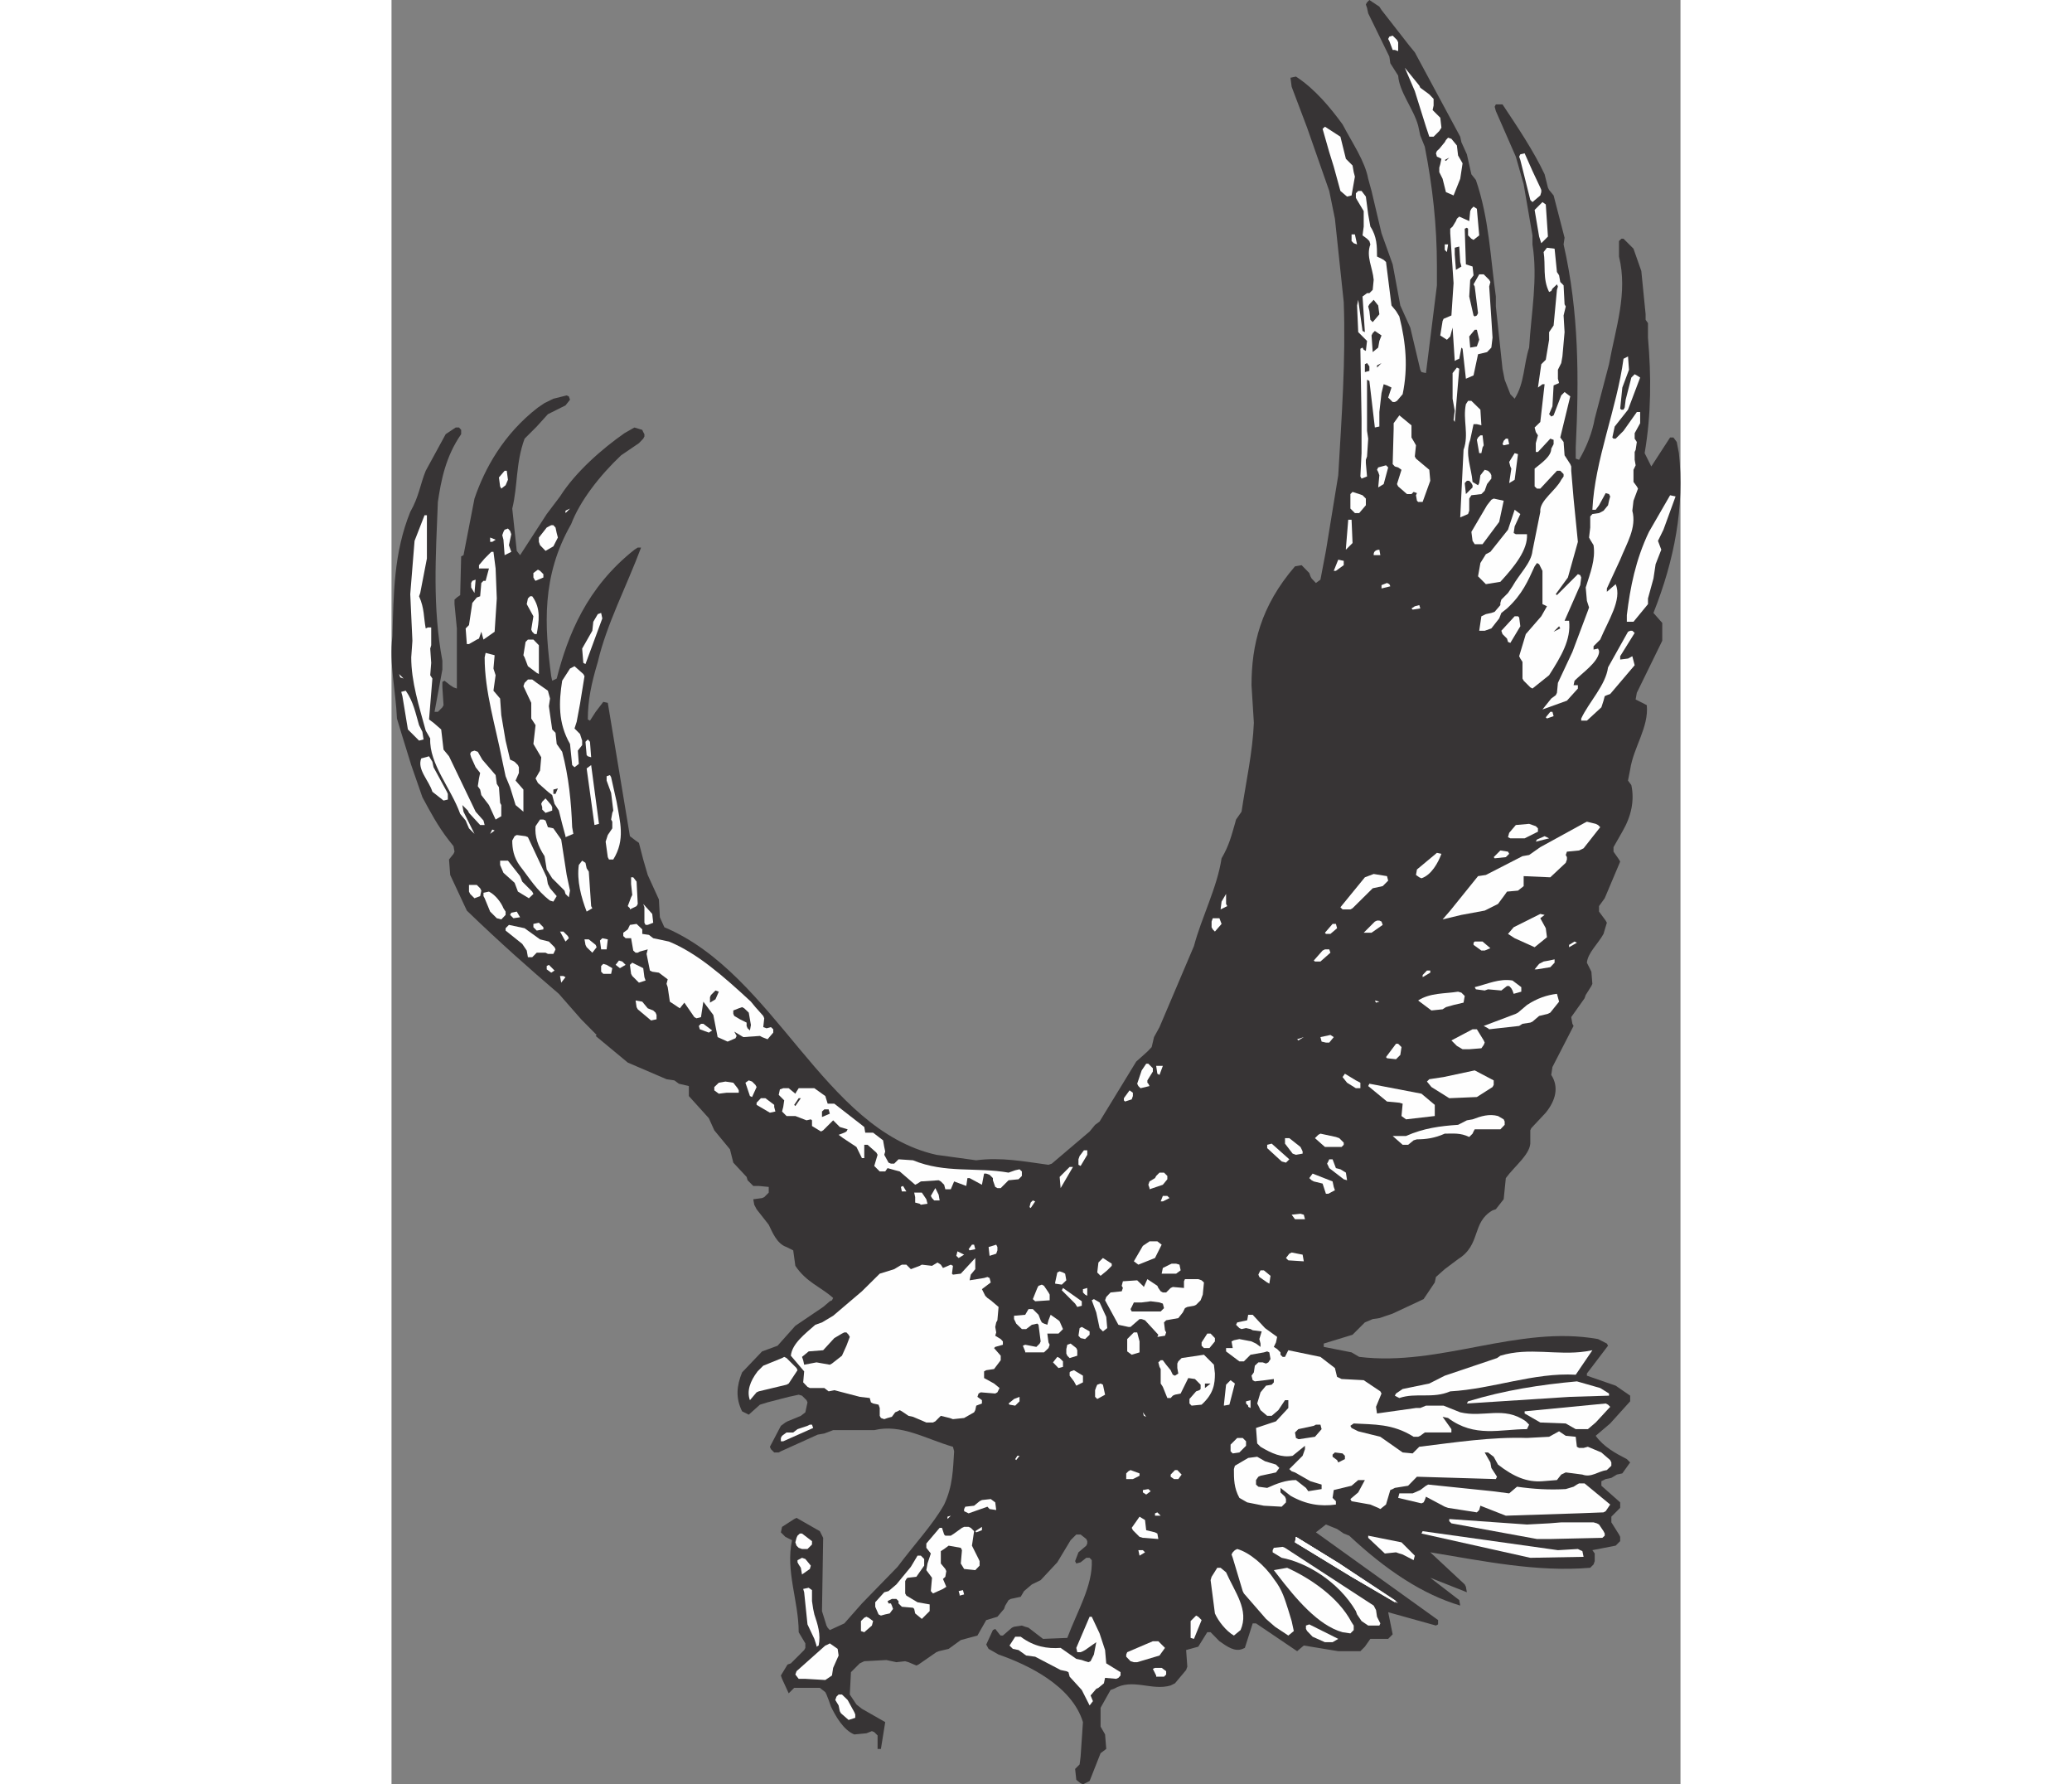 <?xml version="1.0" encoding="UTF-8"?>
<!DOCTYPE svg PUBLIC "-//W3C//DTD SVG 1.1//EN" "http://www.w3.org/Graphics/SVG/1.1/DTD/svg11.dtd">
<!-- Creator: CorelDRAW -->
<svg xmlns="http://www.w3.org/2000/svg" xml:space="preserve" width="7.848in" height="6.757in" version="1.1" style="shape-rendering:geometricPrecision; text-rendering:geometricPrecision; image-rendering:optimizeQuality; fill-rule:evenodd; clip-rule:evenodd"
viewBox="0 0 7847.73 10861.38"
 xmlns:xlink="http://www.w3.org/1999/xlink"
 xmlns:xodm="http://www.corel.com/coreldraw/odm/2003">
 <rect x="0" y="0" width="7847.73" height="10861.38" fill="#808080" stroke="none"/>
 <defs>
  <style type="text/css">
   <![CDATA[
    .fil1 {fill:#FEFEFE}
    .fil0 {fill:#373435}
   ]]>
  </style>
 </defs>
 <g id="Layer_x0020__x0028_Black_x0020_and_x0020_White_x0029_">
  <g id="_2008556458848">
   <path class="fil0" d="M4195.45 10854.23l-26.22 -20.26 -7.15 -66.75 27.42 -27.42 5.96 -47.68 14.3 -209.79c-67.94,-222.9 -338.52,-350.45 -513.74,-411.23l-60.79 -34.57 -7.15 -13.11 -7.15 -13.11 40.53 -88.21 14.31 -7.15 26.22 33.38 7.15 7.15 13.11 0 54.83 -47.68 13.11 -5.96 47.68 -7.15 20.26 7.15 20.26 5.96 88.21 67.95 147.8 -5.96c60.79,-163.3 156.15,-318.26 149,-473.22l-13.11 -14.3 -20.27 0 -34.57 27.41 -26.22 7.15 -7.15 -14.3 20.26 -53.64 47.68 -40.53 5.96 -13.11 0 -14.31 -5.96 -13.11 -34.57 -27.42 -26.22 0 -34.57 34.57 -81.06 134.69 -101.32 108.47 -53.64 26.22 -47.68 40.53 -20.26 34.57 -60.79 13.11 -13.11 7.15 -20.27 33.37 -7.15 20.27 -40.53 47.68 -67.94 20.26 -53.64 94.17 -101.32 27.42 -73.9 53.64 -60.79 14.31 -14.3 5.96 -108.47 75.1 -13.11 5.96 -47.68 -20.26 -20.26 -5.96 -53.64 5.96 -60.79 -13.11 -134.69 7.15 -27.41 13.11 -53.64 53.64 -7.15 135.88 40.53 60.79 33.38 26.22 141.85 81.06 -26.23 163.3 -20.26 0 0 -82.25 -20.26 -20.26 -14.3 -5.96 -33.38 13.11 -73.9 7.15c-67.95,-27.42 -115.62,-115.62 -141.85,-169.26l-14.3 -40.53 -13.11 -33.38 -7.15 -14.3 -33.38 -26.22 -156.15 0 -33.38 33.38 -40.53 -88.21 -7.15 -20.26 40.53 -66.75 20.27 -7.15 81.06 -81.06 7.15 -13.11 0 -27.42 -40.53 -67.94c0,-189.53 -81.06,-371.9 -40.53,-560.23l-40.53 -20.27 -27.42 -27.42 7.15 -33.37 73.9 -47.68 14.3 -7.15 141.85 81.06 20.26 40.53 -7.15 445.8 27.42 88.21 7.15 13.11 13.11 14.31 88.21 -40.53 107.28 -121.58 216.94 -222.9c101.32,-135.88 215.75,-257.47 283.69,-379.05 53.64,-114.43 53.64,-215.75 60.79,-324.22l-7.15 -27.41c-162.11,-46.49 -317.07,-141.85 -479.18,-101.32l-250.32 0 -53.64 20.27 -40.53 7.15 -224.09 101.32 -13.11 7.15 -27.41 0 -20.27 -20.26 -5.96 -14.3 66.75 -127.55 27.42 -20.26 13.11 -7.15 81.06 -33.37 27.42 -21.46 13.11 -60.79 -5.96 -13.11 -27.42 -27.41 -20.26 -5.96 -60.79 13.11 -128.73 33.38 -46.49 14.3 -67.95 60.79 -40.53 -20.26c-40.53,-81.06 -33.38,-156.15 0,-237.21l121.58 -127.54 94.17 -34.57 108.47 -121.58 169.26 -114.43 40.53 -34.57 13.11 -5.96 7.15 -14.31c-73.9,-66.75 -162.11,-94.17 -230.05,-195.48l-13.11 -94.17 -40.53 -20.26c-60.79,-20.26 -88.21,-95.36 -108.47,-135.88l-73.9 -94.17 -14.31 -27.42 -5.96 -33.38 53.64 -7.15 13.11 -5.96 27.42 -27.42 0 -34.57 -60.79 -5.96 -33.38 0 -34.57 -34.57 -5.96 -20.26 -81.06 -87.02 -20.26 -81.06 -95.36 -115.62 -33.38 -73.91 -121.58 -134.69 0 -60.79 -60.79 -14.3 -27.42 -20.27 -47.68 -7.15 -236.01 -101.32 -195.49 -162.11 5.96 -5.96 -94.17 -95.36 -135.89 -154.96c-182.37,-156.15 -357.59,-311.11 -560.23,-506.6l-101.32 -216.94 -7.15 -94.16 27.42 -34.57 5.96 -13.11 -5.96 -33.38 -27.42 -34.57c-67.95,-87.02 -114.43,-175.22 -162.11,-263.43l-67.94 -195.49 -60.79 -196.68 -26.22 -87.02c-7.15,-169.26 -47.68,-331.37 -27.42,-500.64 7.15,-256.28 7.15,-506.59 108.47,-756.91 53.64,-94.17 60.79,-169.26 94.17,-250.32l121.58 -222.9 60.79 -40.53 20.26 0 13.11 14.31 0 26.22c-94.17,135.88 -121.58,277.73 -141.85,412.43 -13.11,331.37 -33.37,642.48 27.42,966.7l0 53.64 -47.68 257.47 20.26 0 27.42 -27.42 7.15 -13.11 -7.15 -108.47 0 -33.37 13.11 -7.15 34.57 27.42 20.27 13.11 20.26 7.15 0 -365.94 -14.31 -147.8 0 -27.42 14.31 -13.11 20.26 -14.3 5.96 -236.01 14.3 -7.15 66.75 -344.48c61.98,-182.37 176.41,-392.16 386.2,-554.27l40.53 -27.42 53.64 -26.22 81.06 -20.26 13.11 5.96 7.15 20.26 -27.41 34.57 -107.28 53.64 -67.95 75.1 -73.9 73.91c-54.83,149 -40.53,283.69 -75.1,425.54l27.42 257.47 20.26 26.22 162.11 -250.32 81.06 -107.28c94.17,-149 257.47,-290.85 392.16,-385.01l47.68 -27.42 13.11 -7.15 47.68 14.31 5.96 13.11 7.15 13.11 0 14.3 -7.15 13.11 -26.22 27.41 -108.47 73.91c-128.73,121.58 -250.32,276.54 -303.96,418.39 -182.37,318.26 -162.11,622.22 -121.58,926.17l5.96 27.42 27.42 -13.11c67.94,-264.62 182.37,-554.27 473.22,-784.32l20.26 -13.11 20.27 0c-88.21,236.01 -209.79,466.07 -263.43,696.12 -40.53,134.69 -60.79,236.01 -60.79,350.45l13.11 7.15 34.57 -53.64 46.49 -60.79 27.42 5.96 134.69 811.74 34.57 26.23 20.26 14.3 26.22 101.32 27.42 94.16 67.95 149 5.96 108.47 27.42 60.79c675.86,283.69 966.7,1230.13 1655.67,1385.09l243.16 33.38c149,-20.27 290.84,7.15 439.84,27.42l20.27 -7.15 47.68 -40.53 182.37 -154.96 33.37 -40.53 27.42 -20.26 222.9 -364.75 67.94 -60.79 26.22 -27.42 14.31 -60.79 33.37 -60.79 209.79 -493.48c46.49,-175.22 141.85,-357.6 168.07,-534.01 47.68,-81.06 60.79,-141.84 81.06,-209.79l7.15 -26.22 33.38 -47.68c27.42,-182.37 67.95,-364.75 75.1,-541.16l-14.3 -228.86c0,-243.17 54.83,-480.37 264.62,-723.54l40.53 -7.15 46.49 47.68 7.15 20.26 7.15 13.11 26.22 27.42 27.42 -20.26 33.37 -175.22 75.1 -460.11c20.27,-351.63 46.49,-703.27 33.38,-1054.91l-53.64 -506.6 -34.57 -169.26 -134.69 -385.01 -94.17 -249.12 -7.15 -54.83 33.37 -7.15c115.62,75.1 209.79,189.53 283.7,290.85 60.79,115.62 135.88,222.9 156.15,331.37l20.27 73.91 60.79 257.47 67.95 189.52 46.49 250.32 60.79 134.69 60.79 256.28 7.15 14.3 27.42 5.96 66.75 -534.01 0 -114.43c0,-250.32 -26.22,-486.33 -73.9,-729.5l-27.42 -67.94 -13.11 -60.79c-27.42,-101.32 -114.43,-202.64 -121.58,-303.96l-47.68 -75.1 -5.96 -40.53 -128.73 -263.43 -7.15 -33.38 -7.15 -20.26 7.15 -13.11 14.3 -14.31 60.79 40.53 13.11 20.26 169.26 216.94 33.38 40.53 276.54 513.75 7.15 33.38 33.37 73.9 27.42 121.58 27.42 34.57c81.06,236.01 88.21,473.22 121.58,709.23l0 60.79 40.53 379.05 13.11 66.75 34.57 88.21 26.22 27.42c60.79,-95.36 54.83,-209.79 88.21,-311.11 13.11,-215.75 53.64,-419.58 20.26,-628.18l0 -54.83 -53.64 -311.11 -47.68 -168.07 -121.58 -277.74 -7.15 -26.22 7.15 -14.3 40.53 0c94.17,141.84 189.53,283.69 256.28,425.54l20.26 81.05 7.15 14.31 27.42 33.38 66.75 257.47 -5.96 40.53c94.17,412.43 94.17,817.7 73.9,1236.09l0 67.94 20.26 7.15c47.68,-81.06 81.06,-169.26 95.36,-250.32l87.02 -331.37c40.53,-222.9 115.62,-432.69 60.79,-655.59l0 -94.17 14.3 -14.31 13.11 0 60.79 60.79 47.68 135.89 26.23 263.43 0 33.37 14.3 20.27 0 88.21c20.26,236.01 20.26,466.07 -20.26,703.27l40.53 81.06 114.43 -176.41 20.26 0 20.26 27.42 13.11 67.94c34.57,324.22 -26.22,648.44 -154.96,972.66l53.64 60.79 0 108.47 -154.96 317.07 -7.15 40.53 40.53 20.26 27.42 14.3c13.11,134.69 -81.06,256.28 -101.32,392.16l-13.11 66.75 20.26 27.41c20.26,94.17 0,189.53 -54.83,283.7l-53.64 94.17 0 27.42 33.38 47.68 7.15 13.11 -94.17 222.9 -34.57 47.68 0 33.38 40.53 54.83 7.15 13.11 -20.27 67.95c-33.37,60.79 -95.36,114.43 -101.32,175.22l27.42 54.83 5.96 73.9 -5.96 13.11 -34.57 54.83 -7.15 20.26 -81.06 114.43 7.15 40.53 7.15 13.11 -128.73 250.32 -7.15 47.68c47.68,73.9 27.42,154.96 -33.38,230.05l-88.21 94.17 -5.96 13.11 0 67.94c5.96,73.9 -95.36,149 -149,222.9l-13.11 128.73 -47.68 60.79 -20.27 7.15c-128.73,73.9 -67.94,208.6 -209.79,296.8l-81.05 60.79 -53.64 47.68 -7.15 33.38 -67.94 101.32 -188.33 88.21 -81.06 27.42 -40.53 5.96 -47.68 20.27 -75.1 75.1 -175.22 53.64 0 20.26 169.26 33.38 46.49 27.42c493.48,60.79 966.7,-195.49 1454.22,-108.47l53.64 27.42 7.15 13.11 -128.73 169.26 0 13.11 175.22 60.79 88.21 60.79 0 34.57 -121.58 134.69 -88.21 75.1c47.68,66.75 121.58,107.28 189.53,141.85l20.26 20.26 -47.68 66.75 -33.38 7.15 -33.38 20.26 -34.57 7.15 -26.22 13.11 0 27.42 114.43 101.32 0 33.38 -53.64 53.64 0 34.57 46.49 73.9 7.15 14.3 0 26.22 -27.41 27.42 -141.85 27.42 14.3 20.26 0 46.49 -7.15 20.26 -20.27 20.26c-324.22,27.42 -648.44,-40.53 -973.85,-94.17l209.79 195.48 7.15 14.31 5.96 33.37 -222.9 -88.21 176.41 135.89 5.96 33.37c-228.86,-67.94 -451.76,-215.75 -675.86,-425.54l-33.38 -13.11 -40.53 -27.42 -67.95 -27.42 -60.79 47.68 743.8 534.01 0 26.22 -13.11 7.15 -290.85 -81.06 27.42 134.69 -27.42 27.42 -108.47 0 -33.38 47.68 -27.42 27.42 -134.69 0 -209.79 -34.57 -40.53 34.57 -250.32 -169.26 -20.26 0 -47.68 149 -13.11 5.96c-47.68,20.26 -94.17,-13.11 -141.85,-46.49l-53.64 -54.83 -20.26 0 -54.83 88.21 -73.9 20.26 7.15 101.32 -7.15 20.26 -67.94 81.06 -26.22 13.11c-115.62,34.57 -230.05,-46.49 -345.68,20.26l-20.26 7.15 -60.79 108.47 0 114.43 27.42 47.68 7.15 88.21 -34.57 26.22 -66.75 169.26 -40.53 20.26 -14.3 -7.15z"/>
   <polygon class="fil1" points="2782.95,10469.22 2736.46,10428.69 2729.31,10415.58 2722.16,10381.01 2701.89,10347.63 2709.04,10327.37 2722.16,10314.26 2742.42,10314.26 2776.99,10347.63 2817.52,10421.53 2823.48,10435.84 2823.48,10456.1 "/>
   <path class="fil1" d="M4250.28 10381.01l-47.68 -94.17 -73.91 -81.06 -7.15 -27.42 -13.11 -5.96 -34.57 -7.15 -154.96 -81.06 -54.83 -7.15 -46.49 -33.38 -34.57 -7.15 -20.26 -20.26 34.57 -53.64 33.38 0c81.05,60.79 162.11,73.9 243.16,67.94l95.36 66.75 33.38 7.15 20.26 7.15 20.26 5.96 13.11 -5.96 20.26 -40.53 14.3 -75.1 -67.94 47.68 -13.11 7.15 -14.3 5.96 -20.26 0 -5.96 -26.22 81.06 -189.52 13.11 0 47.68 101.32 33.38 101.32 7.15 81.06 87.02 53.64 0 20.26 -13.11 14.3 -13.11 5.96 -67.94 -5.96 -7.15 33.38 -33.37 27.42 -13.11 5.96 -34.57 40.53 14.3 34.57 -20.26 26.22z"/>
   <polygon class="fil1" points="2641.1,10226.05 2519.52,10218.9 2478.99,10218.9 2458.73,10192.67 2465.88,10172.41 2641.1,10016.26 2655.41,10010.3 2668.52,10003.15 2716.2,10036.52 2722.16,10077.05 2688.78,10152.15 2681.63,10198.63 "/>
   <polygon class="fil1" points="4655.55,10205.79 4655.55,10198.63 4635.29,10158.11 4648.4,10152.15 4688.93,10152.15 4716.35,10172.41 4716.35,10192.67 4703.23,10205.79 "/>
   <polygon class="fil1" points="4539.93,10117.58 4519.67,10117.58 4499.4,10111.62 4473.18,10084.2 4473.18,10071.09 4479.14,10056.79 4587.61,10010.3 4635.29,9990.04 4668.67,9990.04 4709.19,10030.56 4675.82,10077.05 "/>
   <path class="fil1" d="M2587.46 10023.41l0 -7.15 -13.11 -40.53 -41.72 -88.21 -20.26 -195.49 -5.96 -20.26 33.37 -7.15 20.27 14.3 0 66.75 7.15 47.68 7.15 33.37c20.26,60.79 40.53,121.58 26.22,189.53l-13.11 7.15z"/>
   <polygon class="fil1" points="5729.54,9996 5683.05,9996 5607.95,9962.62 5574.58,9928.05 5567.42,9914.94 5567.42,9894.68 5587.69,9887.53 5764.1,9975.73 "/>
   <polygon class="fil1" points="4865.34,9969.77 4865.34,9867.26 4898.72,9833.89 4911.83,9841.04 4932.1,9861.3 4885.61,9975.73 "/>
   <path class="fil1" d="M5128.77 9955.47c-47.68,-27.42 -95.36,-88.21 -115.62,-134.69l-26.22 -202.64 5.96 -20.26 34.57 -54.83 20.26 0 33.38 27.42c53.64,121.58 141.84,230.05 88.21,351.64l-40.53 33.37z"/>
   <path class="fil1" d="M5460.15 9955.47l-81.06 -53.64 -54.83 -47.68 -134.69 -154.96 -7.15 -14.3 -60.79 -202.64 -7.15 -20.27 7.15 -13.11 13.11 -13.11 14.3 -7.15c73.9,20.26 169.26,101.32 222.9,182.37 53.64,67.94 67.94,128.73 88.21,189.52l20.26 66.75 13.11 60.79 -33.38 27.42z"/>
   <polygon class="fil1" points="2878.31,9935.2 2858.04,9928.05 2858.04,9887.53 2858.04,9867.26 2878.31,9847 2891.42,9841.04 2904.53,9847 2931.94,9867.26 2924.79,9894.68 "/>
   <path class="fil1" d="M5790.33 9935.2c-147.81,-40.53 -283.7,-202.64 -398.12,-351.63l-20.26 -26.22 81.05 -14.31c134.69,60.79 311.11,176.41 392.16,331.37l13.11 20.27 0 27.42 -20.26 20.26 -47.68 -7.15z"/>
   <path class="fil1" d="M5946.47 9894.68l-40.53 -27.42 -27.42 -40.53 -7.15 -20.26c-107.28,-182.37 -303.96,-296.81 -451.76,-324.22l-54.83 -33.38 0 -13.11 7.15 -14.3 53.64 -5.96 14.3 5.96 539.97 351.63 14.3 27.42 5.96 40.53 20.27 40.53 -5.96 13.11 -67.95 0z"/>
   <polygon class="fil1" points="3228.75,9854.15 3188.22,9820.77 3182.26,9793.36 3175.11,9786.21 3107.17,9780.25 3086.9,9759.98 3086.9,9745.68 3073.79,9732.57 3046.38,9732.57 3020.15,9745.68 3026.11,9759.98 3040.42,9759.98 3046.38,9773.09 3053.53,9793.36 3033.26,9820.77 3005.85,9826.73 2979.62,9833.89 2965.32,9826.73 2945.06,9780.25 2945.06,9752.83 2999.89,9692.04 3026.11,9684.89 3073.79,9644.36 3162,9537.08 3202.53,9469.14 3222.79,9469.14 3243.05,9489.4 3243.05,9529.93 3195.37,9597.87 3141.73,9603.83 3134.58,9610.99 3127.43,9624.1 3127.43,9638.4 3127.43,9699.19 3134.58,9712.3 3202.53,9752.83 3276.43,9765.94 3276.43,9806.47 "/>
   <polygon class="fil1" points="6108.59,9752.83 5845.16,9597.87 5500.67,9388.08 5506.63,9354.71 5770.06,9516.82 6115.74,9745.68 "/>
   <polygon class="fil1" points="6121.7,9759.98 5845.16,9597.87 5500.67,9388.08 5506.63,9354.71 5770.06,9516.82 "/>
   <polygon class="fil1" points="6128.85,9759.98 5845.16,9597.87 5500.67,9388.08 5506.63,9354.71 5770.06,9516.82 6108.59,9739.72 "/>
   <polygon class="fil1" points="3458.8,9712.3 3458.8,9705.15 3452.84,9684.89 3479.07,9678.93 3486.22,9705.15 "/>
   <polygon class="fil1" points="3296.69,9699.19 3283.58,9684.89 3290.73,9603.83 3256.17,9557.35 3263.32,9516.82 3283.58,9456.03 3256.17,9421.46 3256.17,9395.24 3337.22,9299.88 3351.52,9299.88 3364.64,9340.4 3371.79,9347.56 3405.16,9347.56 3425.43,9334.44 3473.11,9299.88 3486.22,9293.92 3513.64,9293.92 3526.75,9299.88 3547.01,9320.14 3533.9,9408.35 3574.43,9489.4 3580.39,9502.51 3580.39,9529.93 3554.16,9557.35 3486.22,9550.19 3465.96,9516.82 3473.11,9435.76 3465.96,9421.46 3392.05,9408.35 3364.64,9428.61 3344.37,9441.72 3344.37,9516.82 3371.79,9550.19 3377.75,9563.3 3371.79,9597.87 3357.48,9610.99 3377.75,9658.67 3357.48,9671.78 "/>
   <polygon class="fil1" points="2499.25,9583.57 2492.1,9543.04 2478.99,9522.78 2471.84,9509.66 2471.84,9496.55 2486.14,9489.4 2499.25,9482.25 2519.52,9489.4 2552.89,9529.93 2546.93,9550.19 "/>
   <polygon class="fil1" points="6223.02,9496.55 6156.26,9461.99 6136,9456.03 6115.74,9448.88 6047.79,9456.03 5946.47,9360.67 5946.47,9347.56 6149.12,9388.08 6230.17,9469.14 "/>
   <polygon class="fil1" points="6933.44,9482.25 6270.7,9334.44 6277.85,9320.14 7101.51,9435.76 7223.09,9428.61 7237.4,9435.76 7250.51,9441.72 7257.66,9476.29 "/>
   <polygon class="fil1" points="4554.24,9469.14 4547.08,9435.76 4574.5,9435.76 4587.61,9448.88 "/>
   <polygon class="fil1" points="2499.25,9428.61 2478.99,9421.46 2465.88,9408.35 2458.73,9388.08 2465.88,9360.67 2471.84,9347.56 2486.14,9334.44 2499.25,9334.44 2560.05,9380.93 2560.05,9401.2 2532.63,9428.61 "/>
   <polygon class="fil1" points="7055.02,9367.82 6973.97,9367.82 6453.07,9272.46 6439.96,9259.35 6439.96,9246.24 6913.18,9279.61 7047.87,9272.46 7121.77,9266.5 7318.45,9266.5 7338.72,9272.46 7351.83,9279.61 7379.24,9320.14 7386.4,9334.44 7386.4,9347.56 7372.09,9360.67 "/>
   <polygon class="fil1" points="4580.46,9360.67 4574.5,9360.67 4554.24,9354.71 4513.71,9314.18 4506.56,9299.88 4554.24,9231.93 4587.61,9252.2 4594.76,9314.18 4648.4,9327.29 4662.71,9334.44 4668.67,9367.82 "/>
   <polygon class="fil1" points="3560.12,9327.29 3554.16,9320.14 3594.69,9293.92 3594.69,9314.18 "/>
   <polygon class="fil1" points="3384.9,9246.24 3384.9,9231.93 3405.16,9225.97 "/>
   <polygon class="fil1" points="4648.4,9225.97 4648.4,9211.67 4662.71,9205.71 4682.97,9225.97 "/>
   <path class="fil1" d="M6784.44 9225.97l-154.96 -60.79 -7.15 26.22 -14.3 14.3 -175.22 -27.42 -20.26 -7.15 -114.43 -60.79 -7.15 20.26 -7.15 14.3 -13.11 5.96 -141.85 -33.37 7.15 -27.42 81.06 0 46.49 -20.27 34.57 -26.22 13.11 -7.15 392.16 40.53 101.32 13.11 47.68 -40.53c101.32,14.31 195.49,20.26 296.81,14.31l47.68 -14.31 20.27 -13.11 13.11 -7.15 33.38 0 156.15 128.73 -27.42 40.53 -13.11 7.15 -156.15 5.96 -438.65 14.3z"/>
   <polygon class="fil1" points="3513.64,9211.67 3486.22,9198.56 3486.22,9185.45 3493.37,9171.14 3547.01,9165.18 3580.39,9137.77 3594.69,9130.61 3648.33,9124.65 3675.75,9144.92 3681.71,9191.41 3641.18,9185.45 3628.07,9171.14 "/>
   <path class="fil1" d="M6007.27 9178.29l-47.68 -20.26 -114.43 -20.26 -7.15 -13.11 47.68 -40.53 40.53 -75.1 -40.53 0 -40.53 34.57 -108.47 26.22 -7.15 47.68 20.26 20.26 0 20.26c-94.17,13.11 -182.37,0 -276.54,-53.64l-60.79 -47.68 0 27.42 27.42 26.22 5.96 14.3 0 20.26 -26.22 26.23 -108.47 -5.96 -101.32 -20.27 -47.68 -27.41c-33.38,-60.79 -33.38,-114.43 -33.38,-175.22l5.96 -20.26 81.06 -47.68 54.83 -7.15 47.68 27.42 66.75 20.26 20.26 20.27 -20.26 27.41 -94.17 20.27 -13.11 5.96 -14.3 20.26 0 27.42 14.3 13.11 53.64 7.15c60.79,-27.42 114.43,-47.68 175.22,-47.68l60.79 47.68 14.3 20.26 81.06 -13.11 0 -27.42 -67.94 -20.27 -94.17 -53.64 -20.27 -7.15 -14.3 -13.11 27.42 -27.42 53.64 -53.64 7.15 -20.26 7.15 -20.26 0 -20.26 -75.1 60.79c-66.75,13.11 -127.54,-14.3 -195.48,-54.83l-20.27 -20.27 -7.15 -94.17 121.58 -40.53 75.1 -81.05 0 -47.68 -20.26 0 -40.53 60.79 -40.53 34.57 -27.42 0 -40.53 -34.57 -13.11 -27.42 -7.15 -13.11 20.27 -67.95 33.37 -40.53 34.57 -5.96 13.11 -14.3 0 -20.27 -53.64 7.15 -61.99 7.15 -13.11 -7.15 -7.15 -27.42 14.3 -20.26 5.96 -40.53 21.46 -20.27 26.22 0 20.26 7.15 14.31 -7.15 13.11 -20.26 -7.15 -40.53 -13.11 -5.96 -20.26 5.96 -81.06 14.3 -40.53 40.53 -27.42 0 -81.06 -60.79 0 -20.26 40.53 0 -7.15 -40.53 14.3 -7.15 33.38 -7.15 73.9 14.3 27.42 13.11 27.42 20.26 0 -20.26 -7.15 -27.42 14.3 -46.49 -54.83 -7.15 -13.11 -7.15 -27.42 -5.96 -27.42 5.96 -13.11 -5.96 -20.27 -20.26 7.15 -14.3 60.79 -13.11 5.96 -33.38 27.42 0 75.1 81.06 73.9 53.64 -7.15 33.38 -13.11 27.42 20.26 13.11 20.26 20.27 0 14.3 13.11 13.11 14.3 0 20.26 -40.53 195.49 40.53 88.21 67.94 13.11 53.64 27.42 13.11 134.69 7.15 101.32 67.94 7.15 13.11 -33.38 81.06 5.96 40.53 237.21 -33.37 26.22 0 34.57 -14.31 107.28 0 101.32 40.53c143.04,34.57 264.62,-40.53 399.31,54.83l20.27 20.27 -13.11 27.42c-162.11,0 -318.26,53.64 -480.37,-67.95l-33.38 -7.15 53.64 75.1 0 20.26 -162.11 0 -27.42 20.26 -13.11 5.96 -27.42 0c-127.54,-81.06 -243.17,-73.9 -364.75,-81.06l-20.26 14.3 7.15 13.11 40.53 20.26 134.69 33.38 135.88 95.36 60.79 5.96 40.53 -40.53c215.75,-26.23 438.65,-60.79 655.59,-53.64l134.69 -7.15 47.68 -26.22 13.11 -7.15 40.53 27.42 60.79 5.96 7.15 60.79 13.11 7.15 27.42 0 26.22 -7.15 82.25 34.57 53.64 46.49 7.15 14.31 0 20.26 -27.41 26.22c-53.64,7.15 -94.17,47.68 -149,27.42l-101.32 -13.11 -27.42 13.11 -26.22 33.38 -88.21 7.15c-94.17,7.15 -175.22,-27.41 -270.58,-101.32l-26.22 -47.68 -34.57 -26.22 -20.26 0 34.57 60.79 5.96 33.38 34.57 53.64 -7.15 14.3 -480.37 -14.3 -53.64 54.83 -81.06 13.11 -13.11 7.15 -14.31 5.96 -26.22 88.21 -34.57 27.42 -13.11 -7.15z"/>
   <polygon class="fil1" points="4594.76,9097.24 4574.5,9084.13 4574.5,9069.82 4607.88,9063.86 4622.18,9076.97 "/>
   <polygon class="fil1" points="4473.18,9003.07 4473.18,8968.5 4486.29,8955.39 4499.4,8948.24 4554.24,8968.5 4554.24,8982.81 4513.71,9003.07 "/>
   <polygon class="fil1" points="4764.03,9003.07 4743.76,8988.77 4743.76,8975.66 4769.99,8948.24 4784.29,8948.24 4810.51,8975.66 4790.25,9003.07 "/>
   <polygon class="fil0" points="5764.1,8901.75 5756.95,8887.45 5729.54,8867.18 5729.54,8854.07 5743.84,8840.96 5790.33,8846.92 5804.63,8861.22 5804.63,8881.49 "/>
   <polygon class="fil1" points="3803.29,8887.45 3797.33,8881.49 3810.44,8861.22 3823.55,8861.22 "/>
   <polygon class="fil1" points="5121.62,8846.92 5108.51,8833.81 5108.51,8793.28 5149.04,8752.76 5182.41,8752.76 5202.68,8773.02 5202.68,8800.44 5162.15,8840.96 "/>
   <polygon class="fil1" points="2384.82,8773.02 2370.52,8773.02 2370.52,8752.76 2377.67,8739.64 2405.09,8719.38 2445.62,8719.38 2471.84,8699.12 2532.63,8678.85 2546.93,8671.7 2560.05,8671.7 2567.2,8691.96 "/>
   <polygon class="fil0" points="5526.9,8759.91 5520.94,8759.91 5506.63,8752.76 5500.67,8719.38 5520.94,8699.12 5615.1,8678.85 5628.22,8671.7 5655.63,8671.7 5662.78,8699.12 5622.26,8745.6 "/>
   <polygon class="fil1" points="7237.4,8699.12 7209.98,8699.12 7149.19,8664.55 6994.23,8658.59 6898.87,8603.76 6898.87,8590.65 7392.36,8542.97 7406.66,8550.12 7419.77,8563.23 7331.56,8658.59 7283.88,8699.12 "/>
   <path class="fil1" d="M3256.17 8658.59l-81.06 -34.57 -27.42 -5.96 -40.53 -27.42 -13.11 -7.15 -13.11 7.15 -14.31 5.96 -20.26 27.42 -26.22 7.15 -20.26 7.15 -20.27 -7.15 -7.15 -13.11 0 -47.68 -7.15 -20.27 -33.38 -7.15 -13.11 -7.15 -7.15 -26.22 -60.79 -7.15 -154.96 -40.53 -34.57 7.15 -26.22 -20.26 -60.79 0 -27.42 0 -14.3 -7.15 -26.22 -27.42 5.96 -66.75 -81.06 -95.36c7.15,-73.9 88.21,-134.69 149,-188.33l40.53 -14.3 67.95 -40.53 175.22 -149 108.47 -107.28 88.21 -27.42 33.38 -20.26 13.11 -7.15 27.42 0 27.41 27.42 53.64 -20.26 13.11 -7.15 61.98 7.15 33.38 -20.26 20.26 13.11 13.11 20.26 47.68 -20.26 13.11 7.15 -5.96 47.68 5.96 5.96 47.68 -5.96 88.21 -95.36 0 67.94 -27.41 33.38 -7.15 34.57 88.21 -14.3 20.27 -5.96 13.11 5.96 7.15 27.42 -53.64 40.53 20.26 40.53 13.11 13.11 20.26 14.31 47.68 40.53 -7.15 81.06 -7.15 13.11 -5.96 27.42 5.96 33.37 -5.96 20.27 33.38 20.26 13.11 14.3 0 20.26 -46.49 13.11 -7.15 7.15 40.53 46.49 0 27.42 -40.53 53.64 -47.68 7.15 -13.11 7.15 0 40.53 60.79 33.37 33.38 27.42 -13.11 26.22 -13.11 7.15 -88.21 -7.15 -13.11 7.15 -7.15 20.26 27.42 20.26 0 20.27 -34.57 13.11 -5.96 27.42 -7.15 13.11 -60.79 34.57 -67.94 7.15 -20.27 -7.15 -53.64 -13.11 -33.37 33.37 -14.31 7.15 -40.53 0z"/>
   <polygon class="fil1" points="4580.46,8618.06 4574.5,8596.61 4594.76,8624.02 "/>
   <polygon class="fil1" points="5215.79,8563.23 5215.79,8556.08 5202.68,8542.97 5202.68,8529.85 5230.09,8522.7 5230.09,8570.38 "/>
   <path class="fil1" d="M4871.3 8556.08l-13.11 -13.11 0 -27.42 40.53 -46.49 20.26 -7.15 7.15 -7.15 0 -26.22 -34.57 -34.57 -40.53 -5.96 -46.49 94.17 -34.57 7.15 -13.11 5.96 -13.11 14.3 -20.27 0 -27.41 -67.94 -13.11 -20.27 0 -88.21 -7.15 -13.11 -7.15 -27.42 14.3 -13.11 13.11 0 20.26 27.42 27.42 33.37 5.96 13.11 7.15 14.3 13.11 5.96 20.26 -13.11 -5.96 -33.38 0 -27.42 5.96 -13.11 20.26 -20.26 135.89 -20.26 60.79 60.79 5.96 53.64c0,60.79 -5.96,121.58 -81.05,189.52l-60.79 5.96z"/>
   <polygon class="fil1" points="5067.98,8556.08 5067.98,8550.12 5081.09,8428.53 5108.51,8401.12 5134.73,8421.38 5101.36,8550.12 "/>
   <polygon class="fil1" points="3762.76,8550.12 3756.8,8542.97 3790.17,8515.55 3823.55,8502.44 3823.55,8529.85 3797.33,8556.08 "/>
   <path class="fil1" d="M6547.24 8542.97l7.15 -13.11c222.9,-67.94 439.84,-101.32 662.75,-121.58l141.84 40.53 53.64 33.38 0 13.11 -236.01 7.15 -629.37 40.53z"/>
   <path class="fil1" d="M2182.19 8522.7c-20.26,-53.64 0,-114.43 46.49,-175.22l34.57 -34.57 114.43 -46.49 13.11 -7.15 14.31 7.15 60.79 60.79 5.96 13.11 -53.64 81.06 -13.11 7.15 -169.26 40.53 -13.11 5.96 -40.53 47.68z"/>
   <polygon class="fil1" points="4296.77,8515.55 4283.65,8502.44 4283.65,8461.91 4290.81,8441.65 4296.77,8428.53 4317.03,8421.38 4331.34,8428.53 4344.45,8489.33 "/>
   <path class="fil1" d="M6121.7 8502.44l-13.11 -7.15 7.15 -13.11 40.53 -27.42 162.11 -33.38 94.17 -47.68 318.26 -107.28 20.26 -14.3c175.22,-53.64 344.48,0 519.71,-26.22l40.53 -7.15 -101.32 149c-256.28,-14.3 -506.6,87.02 -764.06,101.32 -107.28,46.49 -208.6,5.96 -309.92,40.53l-14.3 -7.15z"/>
   <polygon class="fil0" points="4952.36,8448.8 4952.36,8421.38 4986.93,8421.38 "/>
   <polygon class="fil1" points="4169.23,8434.49 4154.92,8408.27 4128.7,8373.7 4128.7,8353.44 4134.66,8347.48 4154.92,8340.33 4209.75,8373.7 4209.75,8414.23 "/>
   <polygon class="fil1" points="4060.75,8327.22 4027.38,8292.65 4053.6,8259.27 4067.91,8266.42 4088.17,8286.69 4088.17,8320.06 "/>
   <polygon class="fil0" points="2512.37,8306.95 2506.41,8279.54 2499.25,8259.27 2539.78,8225.9 2627.99,8218.74 2695.93,8144.84 2742.42,8117.43 2756.72,8110.27 2769.84,8110.27 2782.95,8124.58 2790.1,8137.69 2769.84,8191.33 2742.42,8252.12 2681.63,8299.8 2668.52,8306.95 2587.46,8292.65 "/>
   <polygon class="fil1" points="4128.7,8266.42 4114.39,8252.12 4108.43,8239.01 4108.43,8211.59 4114.39,8185.37 4134.66,8178.22 4169.23,8205.63 4175.19,8218.74 4175.19,8252.12 "/>
   <polygon class="fil1" points="4506.56,8246.16 4479.14,8225.9 4479.14,8150.8 4519.67,8110.27 4539.93,8110.27 4554.24,8165.1 4554.24,8231.86 "/>
   <polygon class="fil1" points="3858.12,8231.86 3858.12,8225.9 3843.81,8191.33 3858.12,8185.37 3926.06,8198.48 3946.32,8178.22 3952.28,8165.1 3939.17,8063.79 3932.02,8056.63 3898.64,8063.79 3864.08,8090.01 3837.85,8090.01 3803.29,8056.63 3797.33,8043.52 3790.17,8029.22 3790.17,8008.95 3858.12,8002.99 3878.38,7968.43 3904.6,7968.43 3939.17,8002.99 3952.28,8036.37 3959.44,8049.48 3972.55,8056.63 3992.81,8063.79 3999.96,8036.37 4013.07,8002.99 4060.75,8036.37 4067.91,8043.52 4088.17,8090.01 4060.75,8117.43 4020.23,8117.43 3992.81,8117.43 3999.96,8171.07 4007.11,8185.37 3999.96,8205.63 3972.55,8231.86 "/>
   <polygon class="fil1" points="4946.4,8205.63 4932.1,8191.33 4932.1,8171.07 4966.66,8117.43 4986.93,8117.43 5013.15,8144.84 5013.15,8165.1 4979.78,8205.63 "/>
   <polygon class="fil1" points="4195.45,8144.84 4182.34,8130.54 4189.49,8084.05 4202.6,8076.9 4250.28,8104.31 4250.28,8124.58 4222.86,8150.8 "/>
   <polygon class="fil1" points="4662.71,8137.69 4668.67,8124.58 4587.61,8036.37 4567.35,8029.22 4554.24,8029.22 4499.4,8076.9 4486.29,8076.9 4425.5,8063.79 4351.6,7927.9 4344.45,7914.79 4351.6,7894.53 4377.82,7867.11 4445.76,7859.96 4452.92,7839.69 4445.76,7826.58 4452.92,7799.16 4539.93,7793.2 4574.5,7826.58 4580.46,7833.73 4601.92,7786.05 4662.71,7826.58 4668.67,7839.69 4682.97,7859.96 4696.08,7867.11 4716.35,7867.11 4743.76,7839.69 4756.87,7833.73 4824.82,7839.69 4824.82,7799.16 4830.78,7786.05 4911.83,7786.05 4932.1,7793.2 4946.4,7806.32 4939.25,7880.22 4926.14,7914.79 4898.72,7942.2 4885.61,7948.17 4845.08,7955.31 4830.78,7962.47 4817.67,7988.69 4790.25,8023.26 4716.35,8036.37 4703.23,8049.48 4709.19,8097.16 4716.35,8110.27 4709.19,8130.54 "/>
   <polygon class="fil1" points="4331.34,8104.31 4311.07,8084.05 4290.81,7988.69 4263.39,7914.79 4276.5,7907.64 4311.07,7927.9 4351.6,8016.11 4357.56,8084.05 "/>
   <polygon class="fil0" points="4601.92,7982.73 4506.56,7982.73 4499.4,7968.43 4506.56,7955.31 4519.67,7927.9 4567.35,7927.9 4622.18,7920.75 4675.82,7927.9 4696.08,7935.05 4703.23,7962.47 4682.97,7982.73 "/>
   <polygon class="fil1" points="4175.19,7955.31 4162.07,7935.05 4081.02,7854 4088.17,7839.69 4202.6,7920.75 4202.6,7948.17 "/>
   <polygon class="fil1" points="3918.91,7920.75 3904.6,7907.64 3932.02,7839.69 3939.17,7826.58 3959.44,7819.43 3972.55,7826.58 3999.96,7867.11 4007.11,7880.22 4007.11,7914.79 "/>
   <polygon class="fil1" points="4222.86,7880.22 4209.75,7867.11 4209.75,7846.84 4235.97,7839.69 4235.97,7887.37 "/>
   <polygon class="fil1" points="4040.49,7813.47 4040.49,7806.32 4053.6,7745.52 4067.91,7738.38 4088.17,7745.52 4101.28,7752.68 4108.43,7793.2 4081.02,7819.43 "/>
   <polygon class="fil1" points="5331.41,7806.32 5283.73,7772.94 5277.77,7758.64 5283.73,7745.52 5290.88,7732.41 5311.15,7732.41 5351.67,7765.79 5344.52,7813.47 "/>
   <polygon class="fil1" points="4317.03,7765.79 4296.77,7745.52 4303.92,7684.74 4331.34,7657.32 4384.98,7691.89 4384.98,7705 4357.56,7732.41 "/>
   <polygon class="fil1" points="4688.93,7752.68 4696.08,7718.11 4736.61,7697.85 4749.72,7691.89 4777.14,7691.89 4797.4,7697.85 4804.55,7732.41 4777.14,7752.68 "/>
   <polygon class="fil1" points="4547.08,7697.85 4519.67,7677.58 4574.5,7583.42 4615.03,7556 4662.71,7556 4688.93,7576.26 4648.4,7657.32 "/>
   <polygon class="fil1" points="5460.15,7671.62 5445.84,7657.32 5466.11,7631.1 5480.41,7623.94 5547.16,7637.06 5554.31,7677.58 "/>
   <polygon class="fil1" points="3452.84,7657.32 3438.54,7644.21 3445.69,7616.79 3486.22,7637.06 "/>
   <polygon class="fil1" points="3641.18,7644.21 3635.22,7590.57 3681.71,7576.26 3688.86,7590.57 3688.86,7610.83 3681.71,7631.1 "/>
   <polygon class="fil1" points="3519.6,7610.83 3513.64,7603.68 3533.9,7576.26 3547.01,7576.26 3554.16,7603.68 "/>
   <polygon class="fil1" points="3716.27,7489.25 3722.23,7474.95 "/>
   <polygon class="fil1" points="5500.67,7421.31 5480.41,7393.89 5534.05,7387.93 5554.31,7393.89 5561.46,7421.31 "/>
   <polygon class="fil1" points="3891.49,7353.36 3884.34,7347.4 3891.49,7319.99 3904.6,7306.87 3918.91,7312.83 "/>
   <polygon class="fil1" points="3222.79,7333.1 3215.64,7327.14 3188.22,7319.99 3188.22,7286.61 3182.26,7259.2 3228.75,7259.2 3256.17,7299.72 3263.32,7327.14 "/>
   <polygon class="fil1" points="4696.08,7312.83 4682.97,7312.83 4696.08,7279.46 4723.5,7279.46 4736.61,7292.57 "/>
   <polygon class="fil1" points="3303.85,7306.87 3290.73,7292.57 3283.58,7279.46 3311,7231.78 3331.26,7272.31 3337.22,7306.87 "/>
   <polygon class="fil1" points="4392.13,7306.87 4412.39,7292.57 "/>
   <polygon class="fil1" points="5703.31,7266.35 5689.01,7266.35 5668.74,7204.36 5615.1,7191.25 5601.99,7184.1 5587.69,7170.99 5607.95,7143.57 5729.54,7191.25 5736.69,7224.63 5743.84,7244.89 "/>
   <polygon class="fil1" points="3107.17,7252.04 3101.21,7224.63 3114.32,7218.67 3134.58,7252.04 "/>
   <path class="fil1" d="M3371.79 7238.93l-7.15 -27.42 -20.27 -20.26 -13.11 -7.15 -108.47 7.15 -20.26 13.11 -14.3 7.15 -94.17 -81.06 -27.42 -7.15 -46.49 -13.11 -14.3 20.26 -33.38 0 -33.38 -33.38 20.26 -67.94 -7.15 -13.11 -53.64 -47.68 -20.27 0 0 81.06 -14.3 0 -33.38 -67.94 -81.06 -53.64 -27.41 -20.26 34.57 -13.11 13.11 -7.15 7.15 -13.11 -47.68 -14.31 -40.53 -40.53 -60.79 60.79 -13.11 7.15 -54.83 -33.37 0 -34.57 -7.15 -5.96 -26.22 5.96 -67.94 -26.22 -27.42 0 -26.22 0 -27.42 -27.42 7.15 -27.42 5.96 -40.53 -13.11 -13.11 -20.27 -20.26 7.15 -33.38 20.26 -7.15 33.38 0 40.53 33.38 7.15 -13.11 13.11 -20.27 95.36 0 66.75 47.68 14.3 46.49 40.53 0 182.37 141.84 5.96 34.57 47.68 0 60.79 46.49 7.15 40.53 5.96 27.42 -5.96 20.26 26.22 47.68 14.3 5.96 20.26 0 26.22 -26.22 88.21 5.96c196.68,81.06 385.01,40.53 581.69,75.1l40.53 -14.31 26.22 -5.96 14.3 13.11 0 27.42 -20.26 20.26 -60.79 5.96 -20.27 20.26 -27.41 27.42 -20.27 0 -13.11 -7.15 -14.31 -40.53 0 -13.11 -20.26 -20.26 -20.26 -7.15 -13.11 0 -13.11 67.94 -75.1 -40.53 -13.11 0 -7.15 47.68 -73.91 -27.42 -20.26 47.68 -33.38 0z"/>
   <polygon class="fil1" points="4615.03,7238.93 4615.03,7231.78 4607.88,7211.52 4615.03,7191.25 4648.4,7170.99 4655.55,7157.88 4675.82,7137.61 4703.23,7137.61 4723.5,7157.88 4723.5,7178.14 4696.08,7211.52 "/>
   <polygon class="fil1" points="4073.87,7231.78 4067.91,7163.84 4114.39,7117.35 4128.7,7103.04 4148.96,7103.04 "/>
   <polygon class="fil1" points="5797.48,7178.14 5709.27,7110.2 5703.31,7097.08 5696.16,7082.78 5703.31,7069.67 5709.27,7056.56 5729.54,7056.56 5749.8,7110.2 5777.21,7117.35 5810.59,7137.61 5817.74,7184.1 "/>
   <polygon class="fil1" points="4182.34,7089.93 4182.34,7056.56 4189.49,7036.3 4215.71,7001.73 4235.97,7001.73 4235.97,7029.14 4195.45,7097.08 "/>
   <polygon class="fil1" points="5445.84,7076.82 5419.62,7069.67 5331.41,6988.61 5331.41,6968.35 5358.83,6961.2 5466.11,7056.56 "/>
   <polygon class="fil1" points="5506.63,7029.14 5486.37,7021.99 5439.88,6961.2 5439.88,6927.82 5466.11,6927.82 5534.05,6981.46 5541.2,6995.77 5547.16,7008.88 5547.16,7021.99 "/>
   <polygon class="fil1" points="5683.05,6981.46 5622.26,6927.82 5642.52,6907.56 5655.63,6900.41 5749.8,6920.67 5770.06,6927.82 5797.48,6955.24 5797.48,6968.35 5784.37,6981.46 "/>
   <path class="fil1" d="M6156.26 6968.35l-60.79 -53.64 81.06 0c107.28,-47.68 208.6,-60.79 317.07,-67.94l53.64 -27.42 34.57 -5.96c53.64,-20.26 101.32,-34.57 154.96,-20.26l34.57 20.26 5.96 13.11 0 20.26 -26.23 27.42 -156.15 0 -7.15 13.11 -5.96 13.11 -20.26 20.26c-54.83,-26.22 -95.36,-20.26 -149,-20.26 -60.79,27.42 -114.43,34.57 -169.26,34.57l-20.26 5.96 -33.38 27.42 -33.38 0z"/>
   <polygon class="fil1" points="6176.53,6813.39 6149.12,6793.13 6156.26,6718.03 6136,6712.07 6060.91,6704.92 5946.47,6610.76 5953.63,6596.45 6270.7,6657.24 6351.75,6725.19 6351.75,6793.13 "/>
   <polygon class="fil0" points="2620.84,6799.09 2620.84,6765.71 2635.14,6752.6 2661.37,6752.6 2668.52,6778.83 "/>
   <polygon class="fil1" points="2303.77,6772.87 2222.72,6725.19 2222.72,6712.07 2248.94,6684.66 2276.35,6684.66 2329.99,6725.19 2329.99,6738.3 2337.14,6765.71 "/>
   <polygon class="fil0" points="2458.73,6732.34 2451.58,6725.19 2478.99,6684.66 2492.1,6684.66 "/>
   <polygon class="fil1" points="4466.03,6704.92 4458.88,6697.77 4458.88,6684.66 4493.44,6636.98 4513.71,6651.28 4513.71,6671.55 4506.56,6691.81 "/>
   <polygon class="fil1" points="6439.96,6684.66 6331.49,6616.72 6304.07,6583.34 6318.38,6569.04 6405.39,6555.92 6594.92,6515.4 6710.54,6576.19 6710.54,6603.6 6703.39,6616.72 6608.03,6677.5 "/>
   <polygon class="fil1" points="2182.19,6671.55 2154.77,6590.49 2175.03,6576.19 2195.3,6583.34 2215.56,6603.6 2222.72,6616.72 2195.3,6677.5 "/>
   <polygon class="fil1" points="1992.66,6657.24 1965.25,6636.98 1965.25,6616.72 1992.66,6590.49 2033.19,6583.34 2080.87,6590.49 2107.09,6623.87 2114.24,6636.98 2114.24,6651.28 2040.34,6651.28 "/>
   <polygon class="fil1" points="2303.77,6631.02 2316.88,6610.76 "/>
   <polygon class="fil1" points="4560.2,6623.87 4547.08,6610.76 4539.93,6596.45 4567.35,6515.4 4594.76,6474.87 4607.88,6474.87 4635.29,6502.28 4635.29,6522.55 4601.92,6576.19 4601.92,6590.49 4607.88,6596.45 4615.03,6610.76 "/>
   <polygon class="fil1" points="5871.38,6623.87 5817.74,6590.49 5790.33,6555.92 5804.63,6535.66 5871.38,6576.19 5898.8,6590.49 5898.8,6623.87 "/>
   <polygon class="fil1" points="4662.71,6535.66 4655.55,6487.98 4696.08,6487.98 4675.82,6542.81 "/>
   <polygon class="fil1" points="2445.62,6522.55 2458.73,6508.24 "/>
   <polygon class="fil1" points="6060.91,6441.49 6054.95,6434.34 6115.74,6353.29 6128.85,6353.29 6149.12,6373.55 6141.96,6421.23 6115.74,6447.45 "/>
   <polygon class="fil1" points="6561.54,6386.66 6521.01,6386.66 6486.45,6366.4 6453.07,6333.02 6581.81,6265.08 6608.03,6265.08 6649.75,6333.02 6655.71,6346.13 6649.75,6360.44 6635.44,6380.7 "/>
   <polygon class="fil1" points="5709.27,6346.13 5689.01,6346.13 5662.78,6340.17 5655.63,6312.76 5716.42,6299.65 5736.69,6312.76 "/>
   <path class="fil1" d="M2046.3 6340.17l-60.79 -27.42 -26.22 -134.69 -60.79 -81.06 -14.3 94.17 -27.42 7.15 -13.11 -7.15 -60.79 -88.21 -27.42 34.57 -60.79 -40.53 -13.11 -88.21 -7.15 -20.26 7.15 -27.42 -53.64 -40.53 -40.53 -5.96 -14.3 -7.15 -20.27 -101.32 7.15 -27.42 -47.68 13.11 -13.11 7.15 -13.11 0 -14.3 -13.11 -13.11 -75.1 -33.38 0 -14.3 -13.11 0 -20.26 27.42 -20.26 13.11 -27.42 40.53 -5.96 34.57 33.38 0 27.42 40.53 5.96 26.22 20.27 95.36 20.26c168.07,67.94 331.37,209.79 499.44,365.94l27.42 33.37 47.68 53.64 5.96 14.31 -5.96 53.64 20.26 7.15 26.22 -7.15 14.31 13.11 0 20.27 -34.57 40.53 -33.38 -13.11 -13.11 -7.15 -101.32 7.15 -54.83 -33.37 14.3 26.22 -7.15 14.3 -47.68 20.26z"/>
   <polygon class="fil1" points="5520.94,6333.02 5513.78,6325.87 5554.31,6312.76 "/>
   <polygon class="fil1" points="1931.87,6285.34 1877.04,6265.08 1871.08,6244.81 1884.19,6231.7 1898.49,6231.7 1952.13,6272.23 "/>
   <polygon class="fil0" points="1992.66,6272.23 2005.77,6259.12 "/>
   <polygon class="fil0" points="2182.19,6272.23 2167.88,6259.12 2161.92,6244.81 2161.92,6224.55 2121.39,6204.29 2086.83,6184.02 2080.87,6170.91 2080.87,6150.65 2114.24,6137.54 2134.51,6130.38 2147.62,6137.54 2175.03,6163.76 2188.15,6238.85 "/>
   <path class="fil1" d="M6683.12 6265.08l-7.15 -5.96 -26.22 -14.3 195.49 -73.9 13.11 -7.15 54.83 -46.49c60.79,-40.53 121.58,-60.79 182.37,-67.94l13.11 47.68 -53.64 66.75 -14.31 7.15 -53.64 13.11 -40.53 34.57 -13.11 5.96 -47.68 7.15 -20.26 13.11 -182.37 20.26z"/>
   <polygon class="fil1" points="1580.23,6211.44 1499.18,6143.5 1492.03,6130.38 1486.07,6089.86 1526.59,6097.01 1559.97,6137.54 1593.35,6150.65 1607.65,6163.76 1613.61,6178.07 1613.61,6204.29 "/>
   <path class="fil1" d="M6331.49 6150.65l-81.06 -60.79c73.9,-47.68 162.11,-40.53 243.16,-53.64l20.27 5.96 20.26 20.26 -7.15 40.53 -60.79 14.3 -46.49 13.11 -20.26 13.11 -67.94 7.15z"/>
   <polygon class="fil1" points="1350.18,6117.27 1357.33,6110.12 "/>
   <polygon class="fil0" points="1939.02,6102.97 1939.02,6069.59 1944.98,6056.48 1972.4,6029.06 1992.66,6036.22 1972.4,6082.7 "/>
   <polygon class="fil1" points="5994.15,6102.97 5987,6089.86 6014.42,6097.01 "/>
   <path class="fil1" d="M6832.12 6049.33l-7.15 -20.27 -7.15 -13.11 -13.11 -14.31 -13.11 0 -34.57 27.42 -81.06 -7.15 -20.26 7.15 -53.64 -7.15 -7.15 -13.11c81.05,-20.26 149,-53.64 230.05,-40.53l53.64 40.53 0 27.42 -46.49 13.11z"/>
   <polygon class="fil1" points="1033.11,5981.39 1025.96,5940.86 1046.22,5940.86 1059.34,5948.01 "/>
   <polygon class="fil1" points="1506.33,5981.39 1465.8,5940.86 1458.65,5927.75 1451.5,5872.91 1465.8,5859.8 1532.55,5893.18 1539.71,5948.01 1546.86,5968.28 "/>
   <polygon class="fil1" points="6277.85,5948.01 6277.85,5934.9 6304.07,5907.48 6324.34,5907.48 6324.34,5920.6 "/>
   <polygon class="fil1" points="1289.39,5927.75 1276.28,5914.64 1276.28,5880.07 1289.39,5866.96 1309.65,5872.91 1344.22,5893.18 1337.07,5927.75 "/>
   <polygon class="fil1" points="972.32,5920.6 944.9,5900.33 944.9,5880.07 958.01,5872.91 992.58,5907.48 "/>
   <polygon class="fil1" points="6973.97,5900.33 6959.66,5900.33 6987.08,5866.96 7014.5,5852.65 7047.87,5846.69 7081.25,5839.54 7081.25,5859.8 7055.02,5887.22 "/>
   <polygon class="fil1" points="1390.71,5893.18 1364.48,5872.91 1384.75,5846.69 1405.01,5852.65 1425.27,5872.91 "/>
   <polygon class="fil1" points="5622.26,5852.65 5615.1,5846.69 5668.74,5785.9 5683.05,5778.75 5709.27,5778.75 5716.42,5799.01 5655.63,5852.65 "/>
   <polygon class="fil1" points="830.47,5826.43 823.32,5785.9 795.91,5745.37 694.59,5664.32 694.59,5650.01 714.85,5629.75 810.21,5650.01 904.38,5717.96 958.01,5731.07 992.58,5765.63 998.54,5778.75 992.58,5791.86 985.43,5806.16 952.06,5806.16 937.75,5799.01 884.11,5799.01 856.7,5826.43 "/>
   <polygon class="fil1" points="1222.64,5799.01 1188.07,5765.63 1180.92,5751.33 1174.96,5717.96 1201.18,5717.96 1242.9,5751.33 1248.86,5765.63 "/>
   <polygon class="fil1" points="6655.71,5785.9 6635.44,5785.9 6587.77,5751.33 6587.77,5738.22 6594.92,5731.07 6642.6,5731.07 6690.28,5771.6 "/>
   <polygon class="fil1" points="1276.28,5778.75 1269.12,5725.11 1283.43,5710.81 1316.81,5717.96 1309.65,5778.75 "/>
   <polygon class="fil1" points="6959.66,5765.63 6838.08,5710.81 6797.56,5684.58 6832.12,5644.05 6994.23,5563 7020.46,5568.96 6994.23,5589.22 7027.61,5650.01 7034.76,5704.85 "/>
   <polygon class="fil1" points="7169.45,5765.63 7169.45,5751.33 7202.83,5731.07 7217.14,5738.22 "/>
   <polygon class="fil1" points="1059.34,5731.07 1025.96,5670.28 1046.22,5670.28 1073.64,5697.69 1079.6,5710.81 "/>
   <polygon class="fil1" points="5689.01,5684.58 5683.05,5677.43 5729.54,5623.79 5749.8,5623.79 5756.95,5650.01 5716.42,5684.58 "/>
   <polygon class="fil1" points="5919.06,5677.43 5987,5609.49 6000.11,5603.53 6014.42,5603.53 6027.53,5609.49 6034.68,5629.75 5966.74,5677.43 "/>
   <polygon class="fil1" points="5013.15,5670.28 5000.04,5657.17 4992.89,5644.05 4992.89,5609.49 5000.04,5589.22 5040.57,5589.22 5053.68,5623.79 "/>
   <polygon class="fil1" points="884.11,5664.32 863.85,5644.05 863.85,5623.79 897.23,5616.64 924.64,5644.05 924.64,5657.17 "/>
   <polygon class="fil1" points="1559.97,5629.75 1546.86,5629.75 1539.71,5616.64 1539.71,5522.47 1532.55,5502.21 1587.38,5563 1593.35,5616.64 "/>
   <polygon class="fil1" points="6399.43,5596.37 6445.92,5542.73 6615.18,5332.94 6662.86,5325.79 6885.76,5211.37 6926.29,5204.21 6994.23,5156.53 7263.62,5008.73 7277.92,5001.58 7331.56,5014.69 7345.87,5021.84 7358.98,5034.95 7257.66,5163.69 7230.25,5176.8 7156.34,5183.95 7149.19,5204.21 7156.34,5217.33 7156.34,5231.63 7149.19,5251.89 7055.02,5340.1 6892.91,5332.94 6892.91,5393.74 6858.34,5421.15 6791.6,5427.11 6777.29,5447.38 6736.76,5502.21 6655.71,5542.73 6513.86,5568.96 "/>
   <path class="fil1" d="M640.95 5589.22l-40.53 -40.53 -33.38 -81.06 -7.15 -13.11 0 -20.26 33.37 -7.15c40.53,20.26 75.1,67.94 88.21,101.32l13.11 20.26 0 20.26 -26.22 27.42 -27.42 -7.15z"/>
   <polygon class="fil1" points="742.27,5589.22 722,5568.96 729.15,5555.85 762.53,5548.7 782.79,5583.26 "/>
   <path class="fil1" d="M1188.07 5548.7c-33.38,-87.02 -60.79,-188.33 -47.68,-283.69l20.27 -26.22 20.26 13.11 7.15 33.38 13.11 20.26 14.3 209.79 7.15 13.11 -34.57 20.26z"/>
   <polygon class="fil1" points="1451.5,5535.58 1451.5,5528.43 1438.39,5515.32 1458.65,5461.68 1465.8,5447.38 1458.65,5380.62 1458.65,5340.1 1471.76,5340.1 1492.03,5366.32 1499.18,5502.21 1492.03,5515.32 "/>
   <polygon class="fil1" points="5047.72,5535.58 5053.68,5487.9 5081.09,5441.42 5081.09,5502.21 5088.24,5515.32 "/>
   <polygon class="fil1" points="5790.33,5535.58 5777.21,5522.47 5926.21,5340.1 5979.85,5319.84 6060.91,5332.94 6068.06,5360.36 6034.68,5393.74 5973.89,5406.85 5851.12,5528.43 5838.01,5535.58 "/>
   <path class="fil1" d="M985.43 5487.9l-20.26 -5.96c-81.06,-60.79 -128.73,-141.84 -182.37,-209.79 -40.53,-54.83 -47.68,-108.47 -47.68,-156.15l14.3 -26.23 13.11 -7.15 53.64 7.15 14.3 5.96 114.43 244.36 7.15 40.53 13.11 26.22 40.53 47.68 -20.27 33.38z"/>
   <polygon class="fil1" points="505.06,5467.64 478.84,5441.42 471.69,5427.11 471.69,5386.58 519.36,5386.58 539.63,5406.85 546.78,5421.15 539.63,5454.53 "/>
   <polygon class="fil1" points="836.43,5467.64 769.68,5427.11 749.42,5373.47 681.48,5312.69 661.21,5265.01 661.21,5238.78 708.89,5238.78 782.79,5332.94 795.91,5366.32 856.7,5427.11 863.85,5441.42 "/>
   <path class="fil1" d="M1079.6 5461.68l-20.26 -20.26 -5.96 -20.26 -75.1 -75.1 -33.38 -53.64 -13.11 -81.06c-40.53,-60.79 -60.79,-121.58 -54.83,-182.37l27.41 -40.53 20.27 0 13.11 5.96 14.31 40.53 33.37 7.15 47.68 67.95 33.38 215.74 20.26 95.36 -7.15 40.53z"/>
   <path class="fil1" d="M6257.58 5340.1l-20.26 -14.31 5.96 -33.37 121.58 -101.32 27.42 5.96c-20.26,54.83 -60.79,128.73 -121.58,149l-13.11 -5.96z"/>
   <path class="fil1" d="M1323.96 5231.63l-7.15 -14.3 -13.11 -94.17 13.11 -40.53 27.41 -40.53 0 -40.53 -7.15 -13.11 7.15 -40.53 5.96 -14.3 -13.11 -107.28 -27.42 -75.1 0 -26.23 20.26 -7.15 7.15 13.11 33.38 149c20.26,121.58 54.83,230.05 -20.27,351.63l-26.22 0z"/>
   <polygon class="fil1" points="6716.5,5224.48 6710.54,5217.33 6751.07,5176.8 6797.56,5183.95 6804.71,5197.06 6784.44,5217.33 "/>
   <polygon class="fil1" points="6966.82,5123.16 6973.97,5110.05 7020.46,5089.78 7047.87,5102.9 "/>
   <polygon class="fil1" points="6811.86,5102.9 6797.56,5095.74 6804.71,5069.52 6845.23,5021.84 6926.29,5014.69 6946.55,5021.84 6966.82,5028.99 6979.93,5042.1 6979.93,5062.37 6898.87,5102.9 "/>
   <path class="fil1" d="M1059.34 5095.74l0 -5.96 -20.27 -75.1 -20.26 -81.05 -26.22 -40.53 -14.3 -53.64 -26.22 -20.26 -60.79 -53.64 -14.3 -27.42 27.41 -47.68 7.15 -81.06 -47.68 -81.06 13.11 -114.43 -26.23 -40.53 0 -95.36 -47.68 -101.32 7.15 -20.27 20.26 -20.26 26.22 0 27.42 20.26 67.95 47.68 13.11 47.68 -7.15 46.49 20.27 141.85 20.26 20.26 7.15 67.94 33.37 47.68c40.53,154.96 54.83,303.96 60.79,458.92l7.15 40.53 -47.68 20.26z"/>
   <path class="fil1" d="M505.06 5075.48l-33.38 -33.38 -20.26 -47.68 -33.38 -40.53c-54.83,-154.96 -189.53,-303.96 -182.37,-458.92l-27.42 -47.68c-40.53,-149 -88.21,-296.8 -88.21,-445.8l7.15 -101.32 -13.11 -283.69 26.22 -324.22 60.79 -156.15 14.31 0 0 263.43 -40.53 209.79 -7.15 20.27c33.37,73.9 27.42,128.73 40.53,195.48l13.11 -5.96 20.26 0 0 108.47 -5.96 20.26 5.96 87.02 -5.96 75.1 13.11 20.26 -20.27 249.13 27.42 20.26 46.49 40.53 14.3 122.77 33.38 40.53 162.11 337.33 47.68 53.64 7.15 27.42 -27.42 0 -67.94 -73.9 -7.15 -14.3 -33.37 -33.38 7.15 40.53 66.75 134.69z"/>
   <polygon class="fil1" points="600.42,5075.48 613.53,5049.26 627.84,5055.22 "/>
   <polygon class="fil1" points="1235.75,5021.84 1188.07,4677.36 1215.48,4657.09 1263.17,5014.69 "/>
   <polygon class="fil1" points="633.8,4988.46 593.27,4900.26 546.78,4839.47 539.63,4806.09 525.32,4785.83 532.48,4738.15 539.63,4704.77 512.21,4670.21 484.8,4609.41 478.84,4589.15 484.8,4576.04 505.06,4568.89 525.32,4576.04 552.74,4623.72 633.8,4717.88 640.95,4771.52 654.06,4791.79 661.21,4887.15 668.36,4900.26 668.36,4968.2 "/>
   <polygon class="fil1" points="937.75,4947.94 917.49,4927.67 917.49,4913.37 911.53,4893.11 917.49,4880 937.75,4859.73 972.32,4900.26 978.28,4913.37 978.28,4933.63 "/>
   <path class="fil1" d="M803.06 4940.78l-47.68 -40.53 -33.38 -108.47 -27.42 -66.75 -20.26 -95.36c-40.53,-209.79 -107.28,-418.39 -107.28,-628.18l5.96 -27.42 54.83 14.31 -7.15 81.06 13.11 40.53 -13.11 94.17 40.53 47.68 7.15 101.32 26.22 154.96 27.42 115.62 13.11 5.96 14.3 7.15 20.27 20.26 5.96 13.11 0 34.57 -20.26 46.49 47.68 54.83 0 134.69z"/>
   <path class="fil1" d="M316.73 4872.84l-67.94 -53.64c-20.27,-67.94 -94.17,-134.69 -67.95,-202.64l47.68 -13.11 20.27 33.38 7.15 33.38 81.06 149 5.96 13.11 0 34.57 -26.22 5.96z"/>
   <polygon class="fil0" points="998.54,4832.31 985.43,4832.31 985.43,4806.09 1012.85,4798.94 "/>
   <path class="fil1" d="M1114.17 4670.21l-14.3 -13.11 -13.11 -128.73c-73.9,-128.73 -67.94,-256.28 -47.68,-385.01l47.68 -73.9 27.42 -14.31 53.64 47.68 7.15 13.11 -27.42 169.26 -20.26 108.47 -13.11 40.53 33.38 33.37 13.11 40.53 0 27.42 -26.22 33.38 5.96 81.05 -26.22 20.27z"/>
   <polygon class="fil1" points="1195.22,4603.45 1188.07,4596.3 1180.92,4515.25 1195.22,4500.94 1208.33,4515.25 1215.48,4609.41 "/>
   <path class="fil1" d="M167.73 4508.09l-67.95 -67.94 -33.37 -202.64 -7.15 -26.22 27.42 -7.15c47.68,67.94 60.79,141.84 81.06,209.79l20.26 40.53 7.15 46.49 -27.42 7.15z"/>
   <path class="fil1" d="M7243.36 4386.51l0 -13.11c47.68,-101.32 149,-202.64 163.3,-311.11l121.58 -216.94 13.11 -5.96 13.11 0 14.3 13.11 -88.21 141.85 0 20.26 47.68 -5.96 13.11 -7.15 13.11 -7.15 14.3 54.83 -149 175.22 -20.26 7.15 -13.11 5.96 -7.15 27.42 -13.11 40.53 -88.21 81.06 -34.57 0z"/>
   <polygon class="fil1" points="7034.76,4373.4 7027.61,4366.25 7055.02,4332.87 7068.13,4332.87 7075.29,4359.1 "/>
   <path class="fil1" d="M7007.35 4318.57l53.64 -66.75 27.42 -20.27 7.15 -14.3 5.96 -60.79 88.21 -188.33 94.17 -250.32 7.15 -20.26 -13.11 -40.53 -7.15 -81.06c27.41,-88.21 60.79,-169.26 47.68,-257.47l-20.27 -33.38 -7.15 -13.11 7.15 -60.79 0 -67.95 13.11 -14.3 40.53 -5.96 14.31 -7.15 13.11 -7.15 27.42 -33.38 5.96 -27.42 7.15 -26.22 -7.15 -14.3 -20.26 -5.96 -40.53 73.9 -20.26 27.42 -20.26 0c14.3,-303.96 149,-615.06 189.53,-919.02l27.42 -14.3 5.96 81.06 -40.53 108.47 -13.11 128.73 7.15 5.96 13.11 0 7.15 -13.11 5.96 -47.68 34.57 -134.69 20.26 -20.26 13.11 7.15 20.26 13.11 -73.9 195.48 -81.06 102.51 -14.31 66.75 7.15 7.15 13.11 0 47.68 -47.68 81.06 -114.43 20.26 0 0 67.94 -33.38 60.79 0 33.38 13.11 20.26 -7.15 47.68 -5.96 13.11 0 47.68 5.96 33.37 -13.11 27.42 0 73.9 20.27 27.42 7.15 13.11 -27.42 73.9 -7.15 60.79c27.42,102.51 -33.38,196.68 -73.91,298l-81.05 175.22 0 20.26 53.64 -46.49c40.53,94.17 -46.49,222.9 -94.17,337.34l-40.53 40.53 0 20.26 27.42 -5.96 5.96 13.11 0 13.11c-13.11,60.79 -94.17,115.62 -149,169.26l-5.96 27.42 26.22 0 0 20.26 -66.75 73.9 -149 53.64z"/>
   <path class="fil1" d="M6933.44 4183.87l-40.53 -40.53 -7.15 -13.11 0 -101.32 -13.11 -20.26 -7.15 -14.3 40.53 -134.69 94.17 -108.47 34.57 -60.79 -14.31 -7.15 -13.11 -5.96 0 -202.64 -20.27 -40.53 -13.11 -7.15 -14.31 20.27c-40.53,88.21 -73.9,169.26 -168.07,256.28l-34.57 27.42 -13.11 33.38 -47.68 60.79 -40.53 14.31 -33.38 0 13.11 -88.21 27.42 -13.11 33.38 -7.15 20.26 -7.15 34.57 -40.53 0 -13.11 5.96 -20.26 40.53 -40.53 27.42 -40.53c40.53,-73.9 114.43,-141.85 121.58,-215.75l47.68 -237.21c-7.15,-67.94 94.17,-128.73 127.54,-195.48l14.31 -20.26 0 -14.31 -20.27 -20.26 -20.26 0 -101.32 108.47 -20.26 0 -14.31 -13.11 0 -108.47c40.53,-33.38 101.32,-73.91 101.32,-121.58l14.3 -27.42 0 -26.22 -20.26 -7.15 -75.1 81.05 -13.11 0 0 -53.64 13.11 -47.68 -13.11 -20.26 -7.15 -27.42 34.57 -33.38 26.22 -230.05 -13.11 0 -27.42 20.27 20.26 -141.85 27.42 -27.42 20.26 -121.58 0 -46.49 27.42 -40.53 20.26 -216.94 5.96 -20.26 -5.96 -13.11 -27.42 26.22 -7.15 14.3 -13.11 5.96c-40.53,-81.06 -20.26,-162.11 -33.38,-243.17l20.27 -26.22 46.49 5.96 14.3 141.85 13.11 20.26 7.15 40.53 20.27 20.27 5.96 115.62 7.15 13.11 -13.11 54.83 5.96 101.32 -13.11 147.81 -7.15 40.53 -20.26 40.53 0 54.83 7.15 26.22 -33.38 14.3 -7.15 127.54 -20.26 47.68 13.11 14.31 14.3 -7.15 46.49 -121.58 20.27 -20.27 34.57 26.23 -60.79 250.32 20.27 27.42 5.96 81.06 34.57 53.64 5.96 14.3 0 26.22 14.3 169.26 26.22 263.43 -60.79 216.94 -73.9 101.32 7.15 5.96 127.54 -127.54 14.31 5.96 5.96 14.3 -5.96 46.49 -95.36 216.94 27.41 0c13.11,114.43 -47.68,215.75 -121.58,331.37l-101.32 81.06 -13.11 -7.15z"/>
   <polygon class="fil1" points="53.3,4123.08 46.15,4102.82 73.56,4130.23 "/>
   <polygon class="fil1" points="884.11,4095.67 830.47,4055.14 810.21,4001.5 803.06,3988.39 816.17,3907.33 830.47,3893.03 863.85,3893.03 897.23,3927.6 897.23,4102.82 "/>
   <polygon class="fil1" points="1167.8,4034.88 1160.66,3947.86 1222.64,3839.39 1228.6,3784.56 1256.01,3738.07 1276.28,3730.92 1283.43,3764.3 1180.92,4042.03 "/>
   <polygon class="fil1" points="471.69,3920.44 458.58,3920.44 451.42,3825.09 471.69,3804.82 491.95,3670.13 519.36,3636.75 539.63,3629.6 546.78,3548.55 559.89,3535.43 573,3535.43 593.27,3460.34 573,3460.34 532.48,3460.34 532.48,3440.07 567.04,3399.55 593.27,3373.32 607.57,3359.02 620.68,3359.02 633.8,3460.34 640.95,3642.71 627.84,3845.35 559.89,3893.03 546.78,3845.35 532.48,3887.07 519.36,3893.03 "/>
   <polygon class="fil1" points="6797.56,3907.33 6791.6,3887.07 6764.18,3859.65 6757.03,3839.39 6838.08,3751.18 6858.34,3751.18 6865.5,3758.34 6872.65,3811.98 6811.86,3913.29 "/>
   <polygon class="fil0" points="7034.76,3887.07 7055.02,3865.61 "/>
   <path class="fil1" d="M871 3859.65l-14.31 -14.31 -5.96 -13.11 13.11 -81.06 -33.38 -60.79 -7.15 -13.11 7.15 -34.57 13.11 -13.11 13.11 0c54.83,73.9 40.53,154.96 27.42,230.05l-13.11 0z"/>
   <polygon class="fil0" points="7075.29,3845.35 7108.66,3811.98 7115.81,3825.09 "/>
   <path class="fil1" d="M7521.09 3784.56l0 -40.53c20.26,-168.07 53.64,-337.33 134.69,-506.59l128.73 -222.9 33.37 7.15 -73.9 202.64 -33.38 67.95 20.27 53.64 -34.57 88.21 -13.11 87.02 -33.38 121.58 0 34.57 -88.21 107.28 -40.53 0z"/>
   <polygon class="fil1" points="6217.06,3710.66 6209.9,3703.5 6230.17,3690.39 6257.58,3683.24 6263.54,3703.5 "/>
   <polygon class="fil1" points="505.06,3609.33 484.8,3575.96 484.8,3548.55 491.95,3535.43 512.21,3528.28 "/>
   <polygon class="fil1" points="6027.53,3581.92 6027.53,3561.66 6060.91,3548.55 6075.21,3555.7 6081.17,3568.81 "/>
   <path class="fil1" d="M6662.86 3555.7l-47.68 -47.68 7.15 -40.53 7.15 -40.53 33.38 -53.64 27.42 -14.3 107.28 -134.69 40.53 -121.58 34.57 26.22 -34.57 75.1 -5.96 40.53 13.11 7.15 27.42 0 40.53 0c5.96,94.17 -75.1,195.49 -162.11,289.65l-88.21 14.3z"/>
   <polygon class="fil1" points="876.96,3535.43 871,3528.28 863.85,3515.17 863.85,3487.75 891.27,3467.49 904.38,3474.64 924.64,3494.91 924.64,3515.17 "/>
   <polygon class="fil1" points="5749.8,3474.64 5736.69,3474.64 5764.1,3406.7 5797.48,3413.85 5797.48,3440.07 "/>
   <polygon class="fil1" points="688.63,3379.28 681.48,3285.12 674.32,3257.7 681.48,3237.44 688.63,3224.32 708.89,3217.17 722,3231.48 729.15,3251.74 714.85,3318.49 722,3338.76 729.15,3359.02 "/>
   <path class="fil1" d="M5979.85 3379.28l0 -5.96c0,-20.26 20.26,-27.41 34.57,-27.41l5.96 33.37 -40.53 0z"/>
   <polygon class="fil1" points="937.75,3353.06 904.38,3318.49 897.23,3298.23 897.23,3272 944.9,3211.21 958.01,3204.06 972.32,3196.91 985.43,3196.91 998.54,3211.21 1005.7,3244.59 1012.85,3272 985.43,3325.64 "/>
   <polygon class="fil1" points="5810.59,3345.91 5810.59,3338.76 5824.89,3163.53 5845.16,3163.53 5851.12,3305.38 "/>
   <polygon class="fil1" points="6594.92,3312.53 6581.81,3292.27 6574.65,3237.44 6670.01,3075.33 6696.24,3041.95 6710.54,3034.8 6771.33,3047.91 6743.92,3176.64 6642.6,3312.53 "/>
   <polygon class="fil1" points="613.53,3298.23 600.42,3298.23 600.42,3272 633.8,3285.12 "/>
   <path class="fil1" d="M6506.71 3149.23l20.26 -411.23c34.57,-95.36 -5.96,-182.37 14.31,-277.73l13.11 -20.27 20.26 0 54.83 53.64 5.96 95.36 -27.42 -7.15 -20.26 0 -20.26 95.36c-33.38,87.02 7.15,168.07 14.3,256.28l33.38 20.27 7.15 -13.11 7.15 -47.68 26.22 -33.38 20.26 5.96 14.31 14.3 5.96 13.11 0 20.26 -26.22 33.38 -7.15 20.26 -7.15 20.26 -20.26 20.27 -60.79 7.15 -13.11 20.27 0 73.9 -7.15 20.26 -47.68 20.26z"/>
   <polygon class="fil1" points="1059.34,3123.01 1059.34,3108.7 1086.75,3095.59 "/>
   <polygon class="fil1" points="5865.42,3123.01 5838.01,3095.59 5838.01,3007.38 5851.12,2994.27 5891.65,3007.38 5911.91,3014.53 5932.17,3034.8 5932.17,3075.33 5891.65,3123.01 "/>
   <polygon class="fil1" points="7655.79,3062.21 7690.35,3007.38 "/>
   <polygon class="fil1" points="6250.43,3055.06 6243.28,3047.91 6237.32,3014.53 6243.28,3001.42 6223.02,2994.27 6209.9,3007.38 6182.49,3007.38 6128.85,2960.89 6121.7,2946.59 6149.12,2859.58 6128.85,2845.27 6108.59,2839.31 6095.48,2825.01 6101.43,2609.26 6101.43,2575.88 6136,2528.2 6209.9,2589 6209.9,2662.9 6230.17,2697.47 6237.32,2710.58 6230.17,2778.52 6237.32,2791.63 6318.38,2859.58 6324.34,2926.33 6277.85,3055.06 "/>
   <polygon class="fil0" points="6541.28,3007.38 6534.13,2940.63 6547.24,2926.33 6561.54,2926.33 6574.65,2940.63 6581.81,2953.74 6581.81,2966.85 "/>
   <polygon class="fil1" points="668.36,2974.01 661.21,2960.89 654.06,2906.07 688.63,2865.54 701.74,2865.54 708.89,2920.37 694.59,2953.74 "/>
   <polygon class="fil1" points="6007.27,2966.85 6014.42,2892.95 6007.27,2872.69 6000.11,2859.58 6007.27,2845.27 6054.95,2832.16 6068.06,2845.27 6040.64,2946.59 "/>
   <polygon class="fil1" points="6804.71,2940.63 6817.82,2852.43 6811.86,2839.31 6804.71,2811.9 6838.08,2758.26 6858.34,2764.22 6838.08,2920.37 "/>
   <path class="fil1" d="M5905.95 2913.22l-7.15 -13.11 7.15 -141.85 0 -209.79 -7.15 -425.54 13.11 -7.15 7.15 13.11 13.11 7.15 7.15 -60.79 -53.64 -53.64 -7.15 -162.11 7.15 -34.57 26.22 189.53 14.3 7.15 -14.3 -216.94 27.42 -20.26 14.3 0 20.26 -20.27 5.96 -60.79c-5.96,-73.9 -47.68,-141.85 -20.26,-215.75l-5.96 -20.26 -14.3 -14.31 -27.42 -20.26 7.15 -53.64 0 -94.17 -40.53 -67.95 -7.15 -13.11 0 -27.42 14.31 -14.3 20.26 0 26.22 34.57 14.3 108.47 13.11 73.9c40.53,60.79 40.53,121.58 40.53,182.37l27.42 13.11 13.11 7.15 14.3 13.11 33.38 264.62 27.42 33.37 20.26 33.38c40.53,162.11 53.64,311.11 20.26,473.22l-34.57 40.53 -13.11 7.15 -13.11 0 -27.42 -27.42 20.26 -60.79 -27.42 -13.11 -20.26 -7.15 -13.11 53.64 -13.11 115.62 0 88.21 -27.42 5.96 -33.38 -283.69 -14.3 -7.15 0 311.11 7.15 47.68 -7.15 108.47 -7.15 20.27 0 20.26 7.15 81.06 -33.38 13.11z"/>
   <polygon class="fil1" points="6635.44,2758.26 6622.33,2758.26 6608.03,2677.2 6615.18,2662.9 6629.48,2649.79 6642.6,2649.79 6649.75,2710.58 6642.6,2723.69 "/>
   <polygon class="fil1" points="6771.33,2710.58 6764.18,2703.43 6771.33,2683.16 6784.44,2670.05 6797.56,2670.05 6804.71,2703.43 "/>
   <polygon class="fil1" points="6473.33,2568.73 6466.18,2555.62 6473.33,2500.79 6460.22,2426.89 6460.22,2270.74 6486.45,2237.36 6500.75,2244.51 "/>
   <polygon class="fil1" points="6541.28,2305.3 6521.01,2122.93 6513.86,2115.78 6500.75,2183.72 6486.45,2189.68 6473.33,2196.83 6460.22,1994.2 6445.92,2047.84 6425.65,2068.1 6385.13,2041.88 6399.43,1953.67 6405.39,1940.56 6453.07,1920.29 6466.18,1723.61 6445.92,1419.66 6445.92,1392.24 6460.22,1379.13 6480.49,1345.75 6486.45,1331.45 6500.75,1318.34 6561.54,1345.75 6567.5,1284.96 6574.65,1270.66 6587.77,1257.55 6608.03,1270.66 6622.33,1432.77 6587.77,1460.18 6574.65,1453.03 6554.39,1432.77 6554.39,1392.24 6547.24,1386.28 6534.13,1392.24 6541.28,1609.18 6581.81,1622.3 6587.77,1675.93 6567.5,1703.35 6561.54,1804.67 6587.77,1920.29 6594.92,1926.25 6608.03,1920.29 6615.18,1905.99 6594.92,1743.88 6587.77,1730.77 6622.33,1669.97 6649.75,1669.97 6683.12,1703.35 6690.28,1716.46 6683.12,1743.88 6696.24,1940.56 6703.39,2054.99 6696.24,2115.78 6670.01,2143.19 6615.18,2156.3 6587.77,2285.04 "/>
   <polygon class="fil0" points="5926.21,2264.78 5926.21,2217.1 5939.33,2209.94 5953.63,2230.21 5953.63,2257.62 "/>
   <polygon class="fil0" points="6000.11,2237.36 6000.11,2224.25 6027.53,2209.94 "/>
   <polygon class="fil0" points="5973.89,2143.19 5966.74,2041.88 5973.89,2027.57 5987,2014.46 6027.53,2041.88 6014.42,2075.25 6007.27,2115.78 "/>
   <polygon class="fil0" points="6027.53,2128.89 6047.79,2115.78 "/>
   <polygon class="fil0" points="6567.5,2115.78 6561.54,2047.84 6594.92,2007.31 6608.03,2007.31 6622.33,2068.1 6615.18,2088.36 6608.03,2108.62 "/>
   <polygon class="fil0" points="5973.89,1960.82 5959.59,1946.51 5953.63,1892.87 5946.47,1865.46 5953.63,1852.35 5979.85,1824.93 6007.27,1859.5 6014.42,1913.14 "/>
   <polygon class="fil0" points="6480.49,1642.56 6473.33,1548.39 6473.33,1507.86 6500.75,1500.71 6506.71,1594.88 6513.86,1622.3 "/>
   <polygon class="fil1" points="6425.65,1534.09 6412.54,1520.98 6412.54,1487.6 6432.81,1487.6 "/>
   <polygon class="fil1" points="5858.27,1480.45 5845.16,1467.34 5845.16,1426.81 5865.42,1426.81 5878.53,1487.6 "/>
   <polygon class="fil1" points="7000.19,1480.45 6987.08,1439.92 6959.66,1277.81 7007.35,1230.13 7027.61,1244.43 7040.72,1439.92 "/>
   <polygon class="fil1" points="5830.85,1358.87 5830.85,1345.75 "/>
   <polygon class="fil1" points="6946.55,1230.13 6933.44,1217.02 6872.65,973.85 6865.5,953.59 6872.65,939.29 6898.87,933.33 6946.55,1040.6 6994.23,1141.92 7000.19,1156.23 7000.19,1169.34 6994.23,1189.61 "/>
   <polygon class="fil1" points="5817.74,1196.75 5777.21,1162.19 5756.95,1088.28 5736.69,1014.38 5709.27,926.18 5668.74,784.33 5683.05,771.22 5777.21,832.01 5810.59,966.7 5851.12,1007.23 5858.27,1047.76 5865.42,1075.17 5845.16,1189.61 "/>
   <polygon class="fil1" points="6466.18,1189.61 6419.69,1169.34 6399.43,1088.28 6379.17,1047.76 6379.17,1020.34 6385.13,1000.08 6392.28,966.7 6379.17,959.55 6364.86,953.59 6358.91,933.33 6364.86,919.02 6379.17,905.91 6412.54,865.38 6419.69,852.27 6432.81,837.97 6453.07,845.12 6486.45,885.65 6493.6,946.44 6521.01,994.12 6506.71,1088.28 "/>
   <polygon class="fil0" points="6419.69,979.82 6412.54,973.85 6439.96,959.55 "/>
   <polygon class="fil1" points="6318.38,832.01 6298.11,771.22 6230.17,554.27 6169.38,412.43 6257.58,520.9 6263.54,534.01 6318.38,574.54 6344.6,601.95 6344.6,642.48 6338.64,669.9 6358.91,690.16 6385.13,716.39 6392.28,777.17 6379.17,797.44 6344.6,832.01 "/>
   <polygon class="fil1" points="6108.59,303.96 6095.48,303.96 6075.21,250.32 6068.06,237.21 6075.21,222.9 6095.48,216.94 6121.7,243.17 6128.85,257.47 6128.85,311.11 "/>
  </g>
 </g>
</svg>
